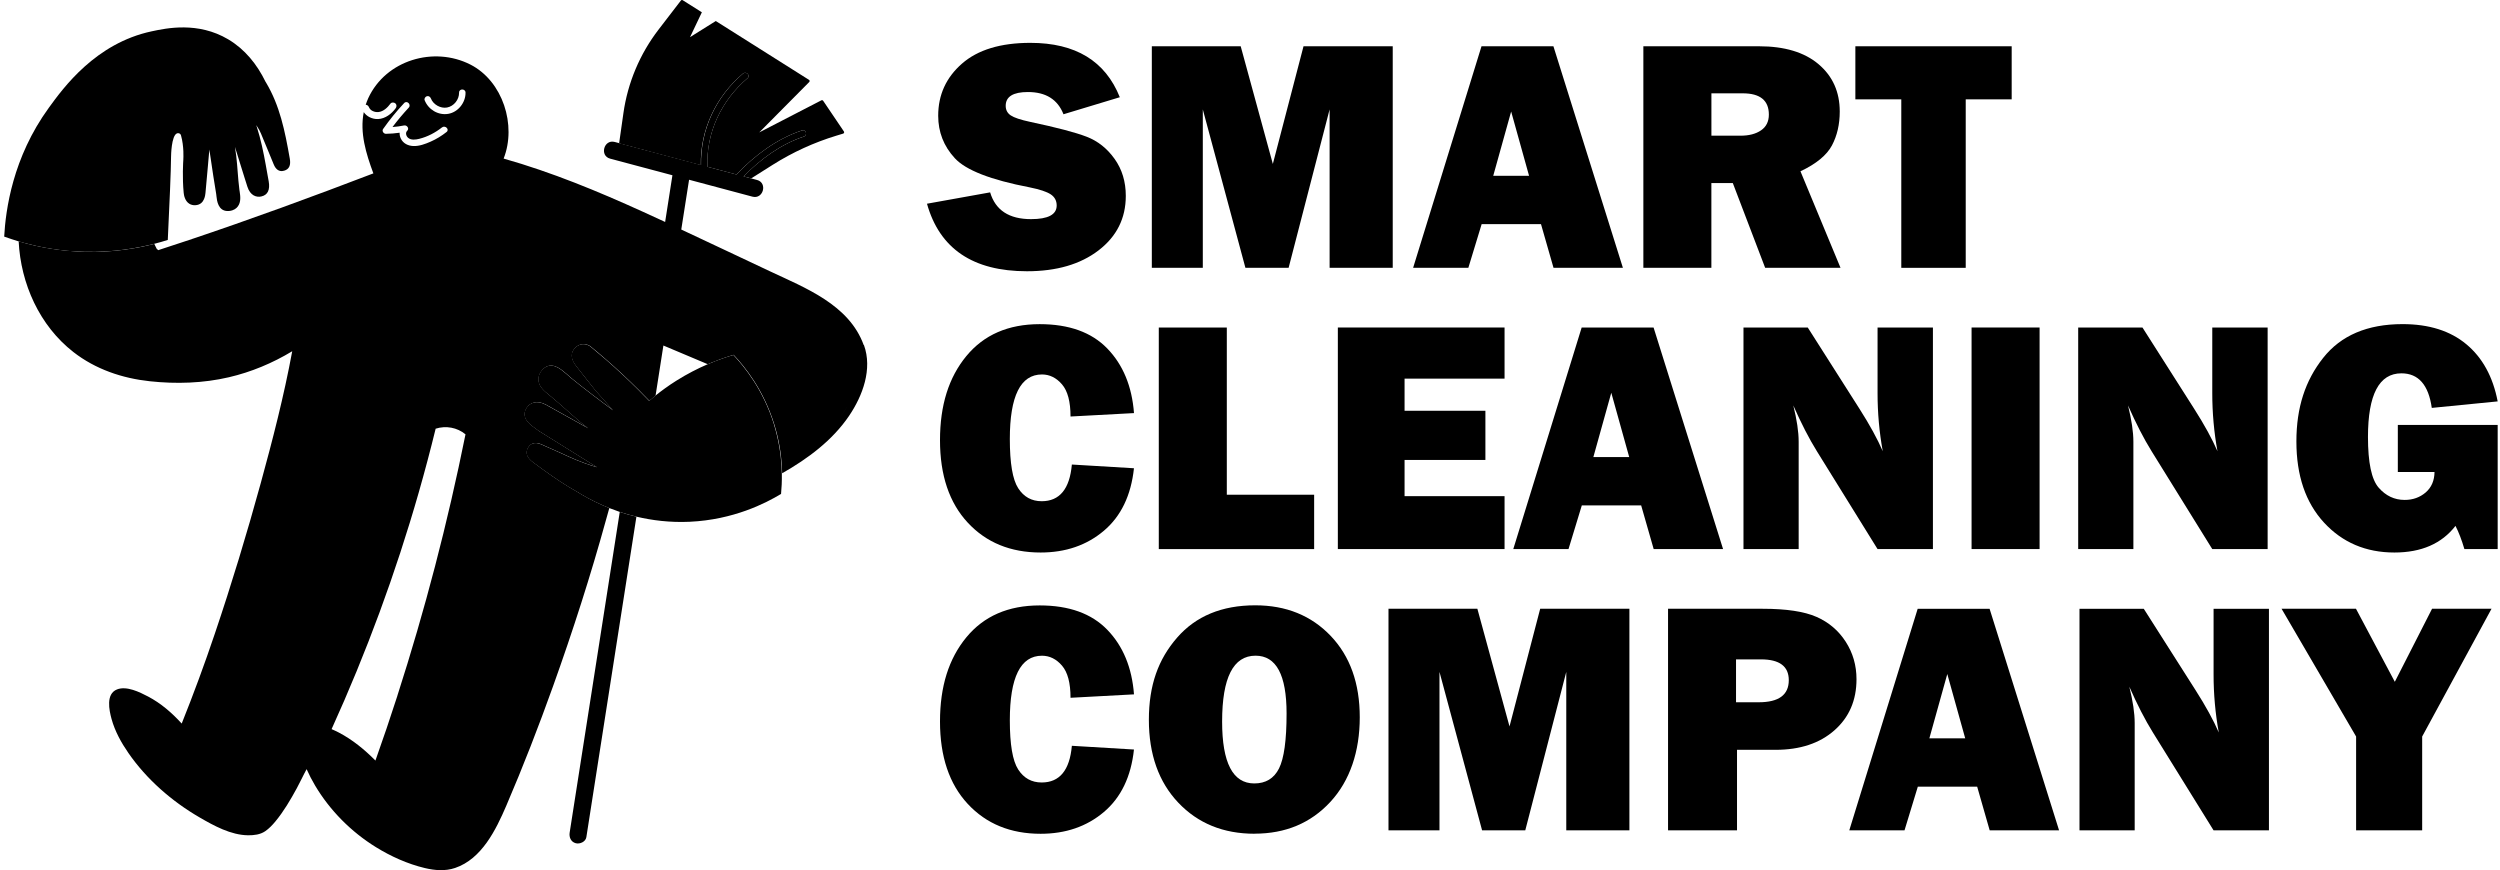 <svg width="543" height="189" viewBox="0 0 543 189" fill="none" xmlns="http://www.w3.org/2000/svg">
<path d="M201.347 44.247L215.058 41.781C216.21 45.658 219.173 47.596 223.941 47.596C227.655 47.596 229.512 46.608 229.512 44.633C229.512 43.6 229.081 42.791 228.227 42.219C227.365 41.647 225.835 41.135 223.622 40.689C215.185 39.07 209.763 36.96 207.371 34.346C204.972 31.739 203.776 28.671 203.776 25.143C203.776 20.605 205.499 16.832 208.938 13.824C212.377 10.816 217.331 9.308 223.8 9.308C233.604 9.308 240.074 13.245 243.223 21.118L230.99 24.817C229.72 21.593 227.15 19.989 223.266 19.989C220.042 19.989 218.438 20.991 218.438 22.982C218.438 23.873 218.802 24.571 219.53 25.062C220.257 25.552 221.669 26.027 223.763 26.473C229.519 27.691 233.612 28.768 236.033 29.704C238.455 30.64 240.475 32.244 242.094 34.517C243.713 36.789 244.523 39.463 244.523 42.546C244.523 47.418 242.547 51.362 238.603 54.385C234.659 57.408 229.475 58.916 223.058 58.916C211.33 58.916 204.088 54.029 201.34 44.247H201.347Z" fill="#263B5A" style="fill:#263B5A;fill:color(display-p3 0.149 0.231 0.353);fill-opacity:1;"/>
<path d="M302.502 10.051V58.173H288.791V23.762L279.885 58.173H270.505L261.25 23.762V58.173H250.176V10.051H269.48L276.461 35.608L283.124 10.051H302.494H302.502Z" fill="#263B5A" style="fill:#263B5A;fill:color(display-p3 0.149 0.231 0.353);fill-opacity:1;"/>
<path d="M337.425 58.173L334.706 48.688H321.812L318.923 58.173H306.928L321.783 10.051H337.402L352.495 58.173H337.417H337.425ZM324.33 38.186H332.114L328.222 24.222L324.33 38.186Z" fill="#263B5A" style="fill:#263B5A;fill:color(display-p3 0.149 0.231 0.353);fill-opacity:1;"/>
<path d="M399.771 58.173H383.394L376.368 39.768H371.711V58.173H356.938V10.051H382.072C387.62 10.051 391.928 11.351 394.996 13.95C398.063 16.55 399.593 19.974 399.593 24.23C399.593 27 399.029 29.451 397.9 31.583C396.771 33.707 394.49 35.586 391.059 37.205L399.764 58.18L399.771 58.173ZM371.711 29.473H378.024C379.881 29.473 381.374 29.087 382.503 28.307C383.632 27.535 384.196 26.391 384.196 24.891C384.196 21.808 382.302 20.271 378.522 20.271H371.718V29.473H371.711Z" fill="#263B5A" style="fill:#263B5A;fill:color(display-p3 0.149 0.231 0.353);fill-opacity:1;"/>
<path d="M426.955 21.578V58.173H412.961V21.578H402.986V10.051H436.937V21.578H426.962H426.955Z" fill="#263B5A" style="fill:#263B5A;fill:color(display-p3 0.149 0.231 0.353);fill-opacity:1;"/>
<path d="M232.793 100.895L246.296 101.705C245.665 107.602 243.481 112.133 239.76 115.282C236.032 118.431 231.456 120.006 226.027 120.006C219.491 120.006 214.217 117.845 210.199 113.522C206.181 109.199 204.168 103.227 204.168 95.614C204.168 88.001 206.069 81.985 209.88 77.35C213.69 72.723 219 70.406 225.819 70.406C232.192 70.406 237.086 72.166 240.503 75.694C243.919 79.222 245.858 83.894 246.304 89.724L232.518 90.467C232.518 87.251 231.902 84.919 230.669 83.485C229.436 82.052 227.98 81.332 226.316 81.332C221.66 81.332 219.335 86.011 219.335 95.362C219.335 100.606 219.936 104.163 221.154 106.042C222.365 107.922 224.066 108.865 226.25 108.865C230.149 108.865 232.34 106.206 232.808 100.895H232.793Z" fill="#263B5A" style="fill:#263B5A;fill:color(display-p3 0.149 0.231 0.353);fill-opacity:1;"/>
<path d="M285.432 107.454V119.263H251.689V71.141H266.463V107.454H285.432Z" fill="#263B5A" style="fill:#263B5A;fill:color(display-p3 0.149 0.231 0.353);fill-opacity:1;"/>
<path d="M326.789 107.766V119.256H290.58V71.134H326.789V82.238H305.071V89.219H322.629V99.9H305.071V107.766H326.789Z" fill="#263B5A" style="fill:#263B5A;fill:color(display-p3 0.149 0.231 0.353);fill-opacity:1;"/>
<path d="M359.181 119.263L356.462 109.778H343.568L340.679 119.263H328.684L343.538 71.141H359.158L374.251 119.263H359.173H359.181ZM346.079 99.269H353.863L349.971 85.305L346.079 99.269Z" fill="#263B5A" style="fill:#263B5A;fill:color(display-p3 0.149 0.231 0.353);fill-opacity:1;"/>
<path d="M419.831 119.263H407.806L394.623 97.999C392.929 95.273 391.228 91.96 389.505 88.061C390.278 91.165 390.671 93.795 390.671 95.956V119.263H378.684V71.141H392.647L403.863 88.766C406.098 92.272 407.784 95.347 408.935 98.006C408.185 93.891 407.806 89.687 407.806 85.387V71.141H419.831V119.263Z" fill="#263B5A" style="fill:#263B5A;fill:color(display-p3 0.149 0.231 0.353);fill-opacity:1;"/>
<path d="M442.998 71.134V119.256H428.225V71.134H442.998Z" fill="#263B5A" style="fill:#263B5A;fill:color(display-p3 0.149 0.231 0.353);fill-opacity:1;"/>
<path d="M492.531 119.263H480.506L467.322 97.999C465.629 95.273 463.928 91.96 462.205 88.061C462.977 91.165 463.371 93.795 463.371 95.956V119.263H451.383V71.141H465.346L476.562 88.766C478.797 92.272 480.483 95.347 481.635 98.006C480.884 93.891 480.506 89.687 480.506 85.387V71.141H492.531V119.263Z" fill="#263B5A" style="fill:#263B5A;fill:color(display-p3 0.149 0.231 0.353);fill-opacity:1;"/>
<path d="M542.495 92.294V119.263H535.268C534.681 117.265 534.035 115.587 533.33 114.22C530.344 118.075 525.924 120.006 520.072 120.006C513.87 120.006 508.767 117.837 504.771 113.5C500.775 109.162 498.777 103.294 498.777 95.889C498.777 88.484 500.708 82.654 504.578 77.752C508.448 72.85 514.197 70.398 521.839 70.398C527.573 70.398 532.193 71.854 535.692 74.773C539.19 77.685 541.463 81.822 542.495 87.184L528.182 88.596C527.477 83.59 525.278 81.087 521.587 81.087C516.744 81.087 514.323 85.692 514.323 94.909C514.323 100.479 515.095 104.149 516.648 105.924C518.2 107.699 520.079 108.583 522.285 108.583C524.075 108.583 525.59 108.041 526.853 106.964C528.108 105.879 528.754 104.401 528.777 102.522H520.807V92.294H542.488H542.495Z" fill="#263B5A" style="fill:#263B5A;fill:color(display-p3 0.149 0.231 0.353);fill-opacity:1;"/>
<path d="M232.793 161.986L246.296 162.796C245.665 168.693 243.481 173.224 239.76 176.373C236.032 179.522 231.456 181.097 226.027 181.097C219.491 181.097 214.217 178.935 210.199 174.613C206.181 170.29 204.168 164.318 204.168 156.705C204.168 149.092 206.069 143.076 209.88 138.441C213.69 133.814 219 131.497 225.819 131.497C232.192 131.497 237.086 133.257 240.503 136.785C243.919 140.313 245.858 144.985 246.304 150.815L232.518 151.558C232.518 148.342 231.902 146.01 230.669 144.576C229.436 143.143 227.98 142.422 226.316 142.422C221.66 142.422 219.335 147.102 219.335 156.453C219.335 161.696 219.936 165.254 221.154 167.133C222.365 169.012 224.066 169.956 226.25 169.956C230.149 169.956 232.34 167.297 232.808 161.986H232.793Z" fill="#263B5A" style="fill:#263B5A;fill:color(display-p3 0.149 0.231 0.353);fill-opacity:1;"/>
<path d="M272.493 181.089C265.727 181.089 260.208 178.846 255.938 174.353C251.674 169.866 249.535 163.858 249.535 156.334C249.535 148.81 251.578 143.202 255.655 138.508C259.733 133.821 265.393 131.474 272.634 131.474C279.334 131.474 284.793 133.687 289.012 138.099C293.231 142.519 295.34 148.416 295.34 155.799C295.34 163.182 293.216 169.562 288.96 174.167C284.704 178.772 279.215 181.074 272.493 181.074V181.089ZM272.426 170.163C274.915 170.163 276.712 169.079 277.804 166.903C278.896 164.727 279.445 160.753 279.445 154.967C279.445 146.596 277.202 142.415 272.709 142.415C267.866 142.415 265.445 147.183 265.445 156.727C265.445 165.685 267.769 170.163 272.426 170.163Z" fill="#263B5A" style="fill:#263B5A;fill:color(display-p3 0.149 0.231 0.353);fill-opacity:1;"/>
<path d="M353.906 132.224V180.346H340.195V145.935L331.29 180.346H321.909L312.654 145.935V180.346H301.58V132.224H320.884L327.866 157.782L334.528 132.224H353.899H353.906Z" fill="#263B5A" style="fill:#263B5A;fill:color(display-p3 0.149 0.231 0.353);fill-opacity:1;"/>
<path d="M377.28 162.862V180.346H362.299V132.224H382.85C387.975 132.224 391.867 132.811 394.541 133.984C397.208 135.158 399.324 136.955 400.884 139.377C402.444 141.798 403.231 144.516 403.231 147.525C403.231 152.107 401.634 155.806 398.433 158.629C395.239 161.451 390.969 162.862 385.636 162.862H377.28ZM377.065 152.531H382.004C386.349 152.531 388.525 150.934 388.525 147.733C388.525 144.724 386.512 143.217 382.494 143.217H377.065V152.523V152.531Z" fill="#263B5A" style="fill:#263B5A;fill:color(display-p3 0.149 0.231 0.353);fill-opacity:1;"/>
<path d="M432.161 180.354L429.443 170.869H416.549L413.659 180.354H401.664L416.519 132.231H432.139L447.231 180.354H432.154H432.161ZM419.059 160.359H426.843L422.951 146.395L419.059 160.359Z" fill="#263B5A" style="fill:#263B5A;fill:color(display-p3 0.149 0.231 0.353);fill-opacity:1;"/>
<path d="M492.814 180.354H480.789L467.605 159.089C465.912 156.363 464.211 153.05 462.488 149.151C463.26 152.256 463.654 154.885 463.654 157.046V180.354H451.666V132.231H465.63L476.845 149.857C479.081 153.362 480.767 156.437 481.918 159.096C481.168 154.982 480.789 150.778 480.789 146.477V132.231H492.814V180.354Z" fill="#263B5A" style="fill:#263B5A;fill:color(display-p3 0.149 0.231 0.353);fill-opacity:1;"/>
<path d="M541.159 132.224L526.096 159.973V180.354H511.746V159.973L495.555 132.224H511.717L520.154 148.089L528.243 132.224H541.159Z" fill="#263B5A" style="fill:#263B5A;fill:color(display-p3 0.149 0.231 0.353);fill-opacity:1;"/>
<path d="M16.277 54.6C22.569 55.001 28.005 54.251 32.224 53.27C32.662 53.166 33.086 53.062 33.502 52.958C34.579 52.684 35.559 52.394 36.443 52.119C36.844 43.696 37.119 37.42 37.156 33.952C37.156 33.952 37.2 29.391 38.463 28.96C38.575 28.923 38.693 28.923 38.693 28.923C38.857 28.923 39.02 28.983 39.139 29.102C39.243 29.206 39.295 29.324 39.317 29.421C40.001 31.82 39.822 34.509 39.822 34.509C39.822 34.546 39.822 34.538 39.822 34.605C39.778 35.222 39.577 38.586 39.897 41.884C39.941 42.397 40.164 43.652 41.107 44.246C41.479 44.484 41.932 44.595 42.422 44.573C43.499 44.513 44.034 43.897 44.309 43.251C44.539 42.731 44.598 42.196 44.628 41.914C44.821 39.998 44.992 38.044 45.148 36.158L45.274 34.694L45.437 32.875C45.445 32.741 45.46 32.607 45.467 32.474C45.571 33.127 45.66 33.788 45.764 34.434C46.136 36.967 46.522 39.574 46.96 42.151C46.982 42.315 47.005 42.493 47.02 42.679C47.116 43.555 47.368 45.806 49.419 45.836C49.537 45.836 49.671 45.836 49.812 45.821C50.8 45.717 51.35 45.241 51.632 44.87C52.397 43.889 52.196 42.56 52.055 41.587L52.003 41.275C51.832 39.946 51.721 38.579 51.617 37.249C51.58 36.722 51.535 36.202 51.491 35.667C51.387 34.42 51.246 33.157 51.03 31.902C51.446 33.202 51.84 34.501 52.241 35.801C52.516 36.692 52.791 37.576 53.073 38.468C53.288 39.166 53.511 39.856 53.734 40.555C54.35 42.486 55.702 42.916 56.757 42.671C58.146 42.359 58.688 41.245 58.361 39.374L58.101 37.94C57.982 37.249 57.856 36.559 57.73 35.861C57.232 33.097 56.66 30.29 55.784 27.572C55.739 27.438 55.687 27.319 55.628 27.178C55.695 27.26 55.761 27.363 55.843 27.468C56.177 27.958 56.467 28.47 56.682 29.005C57.18 30.178 57.663 31.352 58.146 32.533C58.547 33.506 58.948 34.472 59.342 35.445L59.408 35.608C59.542 35.957 59.698 36.232 59.861 36.455C60.441 37.22 61.169 37.242 61.726 37.071C62.795 36.767 63.211 35.905 62.936 34.42C61.874 28.359 60.768 22.952 57.804 17.968C57.76 17.894 57.715 17.819 57.663 17.745C55.821 13.964 53.184 10.682 49.552 8.535C42.979 4.643 36.123 6.129 32.974 6.797C20.764 9.389 13.752 19.075 10.603 23.412C2.73 34.249 1.23 45.598 0.91 51.391C1.861 51.733 2.901 52.082 4.03 52.424C4.49 52.565 4.973 52.698 5.471 52.825C8.546 53.649 12.17 54.347 16.277 54.607V54.6Z" fill="#D5D953" style="fill:#D5D953;fill:color(display-p3 0.835 0.851 0.326);fill-opacity:1;"/>
<path d="M161.365 15.985C162.049 15.406 163.044 16.393 162.361 16.98C156.693 21.801 153.344 28.819 153.648 36.225C155.75 36.782 157.845 37.346 159.947 37.903C163.905 33.751 168.741 30.127 174.207 28.322C175.069 28.04 175.433 29.391 174.579 29.674C169.595 31.315 165.176 34.576 161.492 38.312C162.041 38.46 162.598 38.609 163.148 38.757L167.864 35.779C172.15 33.075 176.777 30.959 181.62 29.48L183.135 29.02C183.328 28.961 183.41 28.73 183.298 28.559L178.79 21.89C178.701 21.763 178.537 21.719 178.396 21.793L164.908 28.76L175.767 17.812C175.901 17.671 175.878 17.448 175.715 17.344L155.557 4.621L155.468 4.569L149.875 8.067L152.445 2.668L152.066 2.43L148.286 0.046C148.152 -0.036 147.981 -0.006 147.885 0.12L143.027 6.441C138.972 11.722 136.342 17.968 135.407 24.564L134.471 31.137C140.39 32.719 146.31 34.293 152.222 35.876C152.066 28.247 155.453 21.021 161.336 16.015L161.365 15.985Z" fill="#D5D953" style="fill:#D5D953;fill:color(display-p3 0.835 0.851 0.326);fill-opacity:1;"/>
<path d="M168.115 92.183C165.783 84.651 161.676 79.63 159.284 77.09C158.11 77.439 156.84 77.87 155.496 78.382C154.902 78.613 154.293 78.858 153.676 79.125C151.545 80.046 149.264 81.205 146.932 82.668C145.217 83.745 143.686 84.859 142.335 85.951C141.867 86.322 141.421 86.694 140.998 87.065C140.233 86.27 139.453 85.468 138.643 84.666C136.408 82.438 134.016 80.195 131.439 77.959C130.347 77.016 129.262 76.102 128.185 75.218C128.022 75.107 127.242 74.594 126.239 74.795C125.489 74.944 125.036 75.412 124.88 75.575C123.335 77.194 124.702 78.969 125.155 79.549C126.522 81.316 127.94 83.084 129.3 84.8C130.585 86.241 131.862 87.682 133.147 89.123C126.566 84.213 123.967 82.111 123.016 81.212C122.994 81.19 122.793 81.034 122.533 80.819C121.753 80.158 119.763 78.472 118.017 80.076C117.906 80.172 117.802 80.284 117.698 80.403C116.955 81.279 116.866 82.111 116.926 82.646C117.067 84.064 118.292 85.03 119.191 85.736C120.825 87.102 122.117 88.231 123.009 89.026C123.514 89.479 123.722 89.665 124.152 90.043C125.311 91.069 126.499 92.094 127.755 93.029C126.381 92.272 125.007 91.499 123.632 90.727C121.954 89.791 120.283 88.848 118.597 87.927C116.539 86.798 115.069 87.511 114.37 88.558C113.457 89.932 113.888 91.291 115.648 92.599L117.007 93.601C121.226 96.231 125.445 98.86 129.664 101.489C127.77 100.932 126.291 100.368 125.311 99.967C124.227 99.521 123.595 99.224 121.285 98.177C120.179 97.671 119.072 97.181 117.958 96.698L117.772 96.609C116.012 95.763 115.113 96.476 114.675 97.226C114.021 98.332 114.371 99.387 115.767 100.42C116.547 100.992 117.312 101.563 118.084 102.113C120.506 103.859 122.89 105.47 125.363 106.837C126.544 107.58 128.453 108.686 130.971 109.786C131.394 109.971 131.832 110.157 132.293 110.335C133.021 110.625 133.786 110.907 134.595 111.182C135.724 111.561 136.935 111.91 138.212 112.214C141.607 113.024 145.499 113.522 149.807 113.328C159.299 112.89 166.273 109.318 169.645 107.283C169.764 106.064 169.846 104.549 169.816 102.804C169.809 102.299 169.786 101.771 169.749 101.222C169.586 98.563 169.125 95.488 168.1 92.168L168.115 92.183Z" fill="#D5D953" style="fill:#D5D953;fill:color(display-p3 0.835 0.851 0.326);fill-opacity:1;"/>
<path d="M128.715 148.957C127.051 159.586 125.395 170.207 123.731 180.836C123.575 181.838 123.984 182.856 125.046 183.146C125.937 183.391 127.2 182.841 127.356 181.831C130.29 163.047 133.224 144.271 136.157 125.487C136.848 121.067 137.539 116.641 138.23 112.221C136.952 111.917 135.741 111.568 134.612 111.189C132.644 123.778 130.676 136.368 128.715 148.95V148.957Z" fill="#263B5A" style="fill:#263B5A;fill:color(display-p3 0.149 0.231 0.353);fill-opacity:1;"/>
<path d="M187.599 74.951C184.42 66.172 174.935 62.547 167.166 58.893C160.763 55.885 154.383 52.847 147.973 49.854C148.538 46.244 149.102 42.649 149.667 39.039C154.257 40.265 158.847 41.49 163.437 42.716C165.777 43.34 166.772 39.715 164.433 39.091C164.009 38.98 163.586 38.868 163.163 38.75C162.613 38.601 162.056 38.453 161.506 38.312C165.19 34.575 169.609 31.307 174.593 29.666C175.447 29.384 175.083 28.032 174.222 28.322C168.748 30.119 163.92 33.744 159.961 37.895C157.859 37.339 155.757 36.774 153.663 36.217C153.351 28.812 156.708 21.793 162.375 16.973C163.066 16.386 162.063 15.398 161.38 15.977C155.497 20.983 152.111 28.21 152.267 35.838C146.347 34.264 140.435 32.681 134.515 31.099C134.181 31.01 133.847 30.921 133.512 30.832C131.173 30.208 130.177 33.833 132.517 34.457C137.033 35.66 141.534 36.863 146.05 38.066C145.522 41.446 144.995 44.833 144.468 48.212C142.893 47.484 141.311 46.749 139.736 46.036C129.873 41.55 119.831 37.398 109.388 34.442C112.248 27.2 109.21 17.619 102.184 14.031C94.221 9.969 83.808 13.058 79.99 21.31C79.768 21.793 79.597 22.268 79.433 22.751C79.738 22.766 80.013 22.966 80.124 23.264C80.184 23.405 80.302 23.605 80.406 23.709C80.406 23.724 80.421 23.732 80.429 23.739C80.488 23.798 80.54 23.843 80.585 23.88C80.696 23.984 80.793 24.036 80.963 24.118C81.357 24.311 81.766 24.378 82.219 24.333C83.266 24.222 84.165 23.382 84.803 22.513C85.041 22.179 85.591 22.201 85.873 22.454C86.2 22.744 86.177 23.197 85.932 23.523C85.041 24.734 83.689 25.781 82.137 25.856C81.469 25.893 80.793 25.729 80.213 25.425C79.731 25.165 79.315 24.808 79.01 24.355C78.119 28.819 79.493 33.343 81.097 37.658C67.847 42.731 54.522 47.618 41.071 52.126C38.835 52.869 36.592 53.612 34.349 54.34C34.327 54.303 34.312 54.273 34.29 54.243C34.23 54.184 34.156 54.132 34.074 54.102C34.059 54.08 34.052 54.058 34.037 54.035C33.956 53.879 33.874 53.723 33.8 53.567C33.703 53.367 33.606 53.166 33.51 52.966C33.101 53.07 32.67 53.174 32.24 53.278C25.065 54.978 19.101 54.778 16.293 54.6C13.122 54.399 8.888 53.857 4.053 52.416C4.513 61.633 8.583 70.732 15.944 76.466C20.742 80.202 26.535 82.163 32.544 82.809C38.241 83.425 44.116 83.247 49.709 81.94C54.559 80.811 59.216 78.865 63.472 76.288C61.682 85.973 59.216 95.54 56.609 105.032C53.593 115.995 50.296 126.883 46.656 137.653C44.443 144.219 42.044 150.725 39.467 157.157C37.357 154.833 34.943 152.745 32.158 151.282C30.309 150.317 27.494 148.92 25.414 149.745C22.963 150.718 23.698 154.223 24.233 156.177C24.968 158.836 26.335 161.309 27.895 163.56C31.861 169.286 37.328 174.047 43.329 177.531C46.471 179.358 50.147 181.378 53.868 181.423C55.161 181.437 56.513 181.282 57.604 180.539C58.436 179.967 59.142 179.224 59.788 178.452C61.623 176.238 63.093 173.72 64.467 171.203C65.21 169.851 65.849 168.417 66.599 167.058C67.141 168.284 67.757 169.479 68.441 170.623C71.672 176.053 76.277 180.68 81.647 184C84.907 186.013 88.532 187.647 92.26 188.538C94.452 189.058 96.695 189.251 98.856 188.516C104.642 186.555 107.724 180.212 109.967 174.998C113.637 166.449 117.001 157.766 120.136 149.009C124.406 137.088 128.291 125.012 131.655 112.808C131.886 111.984 132.116 111.159 132.346 110.342C131.886 110.157 131.448 109.978 131.024 109.793C131.009 109.852 130.994 109.912 130.972 109.971L131.017 109.793C128.506 108.701 126.597 107.587 125.416 106.844C122.943 105.47 120.559 103.866 118.138 102.12C117.365 101.571 116.6 100.999 115.82 100.419C114.416 99.387 114.075 98.332 114.721 97.226C115.159 96.468 116.065 95.762 117.826 96.609L118.011 96.698C119.125 97.181 120.232 97.671 121.339 98.176C123.649 99.224 124.28 99.521 125.364 99.966C126.345 100.367 127.83 100.932 129.717 101.489C125.506 98.86 121.279 96.223 117.061 93.601L115.701 92.598C113.934 91.299 113.503 89.939 114.424 88.558C115.115 87.511 116.585 86.797 118.643 87.919C120.329 88.84 122 89.783 123.686 90.727C125.06 91.492 126.427 92.272 127.801 93.029C126.545 92.086 125.357 91.068 124.198 90.043C123.768 89.665 123.56 89.479 123.055 89.026C122.163 88.231 120.878 87.102 119.237 85.743C118.346 85.037 117.12 84.072 116.972 82.653C116.912 82.118 117.009 81.286 117.744 80.41C117.848 80.284 117.952 80.18 118.063 80.076C119.809 78.479 121.799 80.165 122.579 80.819C122.847 81.034 123.04 81.19 123.062 81.212C124.005 82.111 126.605 84.22 133.186 89.122C131.908 87.674 130.623 86.24 129.338 84.792C127.979 83.076 126.56 81.309 125.194 79.541C124.748 78.962 123.381 77.186 124.926 75.567C125.082 75.404 125.543 74.936 126.285 74.787C127.288 74.587 128.068 75.099 128.231 75.211C129.308 76.087 130.393 77.008 131.485 77.951C134.062 80.18 136.454 82.43 138.689 84.651C139.491 85.453 140.286 86.255 141.044 87.05C141.475 86.686 141.92 86.315 142.388 85.936C142.953 82.304 143.524 78.679 144.089 75.047C147.298 76.399 150.514 77.758 153.73 79.11C153.953 79.014 154.272 78.88 154.651 78.724C155.809 78.249 156.797 77.9 157.51 77.654C158 77.491 158.617 77.283 159.337 77.068C161.736 79.6 165.836 84.621 168.169 92.16C169.194 95.473 169.654 98.555 169.817 101.214C169.855 101.756 169.877 102.284 169.884 102.796C175.47 99.617 180.788 95.673 184.412 90.333C187.383 85.951 189.537 80.143 187.643 74.928L187.599 74.951ZM92.728 20.894C93.115 20.79 93.449 21.035 93.59 21.384C94.103 22.714 95.692 23.613 97.096 23.353C98.603 23.07 99.733 21.63 99.71 20.114C99.695 19.208 101.107 19.216 101.114 20.114C101.144 22.268 99.517 24.355 97.363 24.727C95.187 25.098 93.026 23.798 92.231 21.763C92.09 21.407 92.387 20.998 92.721 20.894H92.728ZM83.214 28.01C84.61 26.034 86.126 24.155 87.782 22.387C88.398 21.726 89.394 22.721 88.777 23.382C87.529 24.727 86.348 26.131 85.249 27.594C86.088 27.534 86.92 27.416 87.752 27.252C88.406 27.118 88.97 27.921 88.435 28.418C87.997 28.841 88.22 29.562 88.636 29.926C89.275 30.49 90.3 30.342 91.05 30.156C92.847 29.71 94.556 28.812 95.996 27.675C96.702 27.126 97.697 28.114 96.992 28.671C95.922 29.51 94.771 30.223 93.516 30.773C92.357 31.278 91.065 31.768 89.78 31.716C88.636 31.679 87.559 31.159 87.054 30.089C86.868 29.688 86.779 29.25 86.801 28.827C85.814 28.968 84.818 29.049 83.816 29.064C83.318 29.064 82.895 28.448 83.214 28.01ZM86.311 151.126C84.796 155.843 83.199 160.529 81.543 165.194C79.188 162.817 76.566 160.663 73.596 159.111C73.083 158.843 72.556 158.598 72.021 158.368C79.589 141.708 85.94 124.499 90.968 106.904C92.275 102.328 93.493 97.731 94.623 93.111C96.865 92.405 99.287 92.836 101.107 94.336C97.244 113.521 92.305 132.491 86.304 151.119L86.311 151.126ZM184.227 87.927C183.707 88.84 183.127 89.709 182.511 90.541C183.127 89.702 183.707 88.833 184.227 87.927Z" fill="#263B5A" style="fill:#263B5A;fill:color(display-p3 0.149 0.231 0.353);fill-opacity:1;"/>
</svg>
